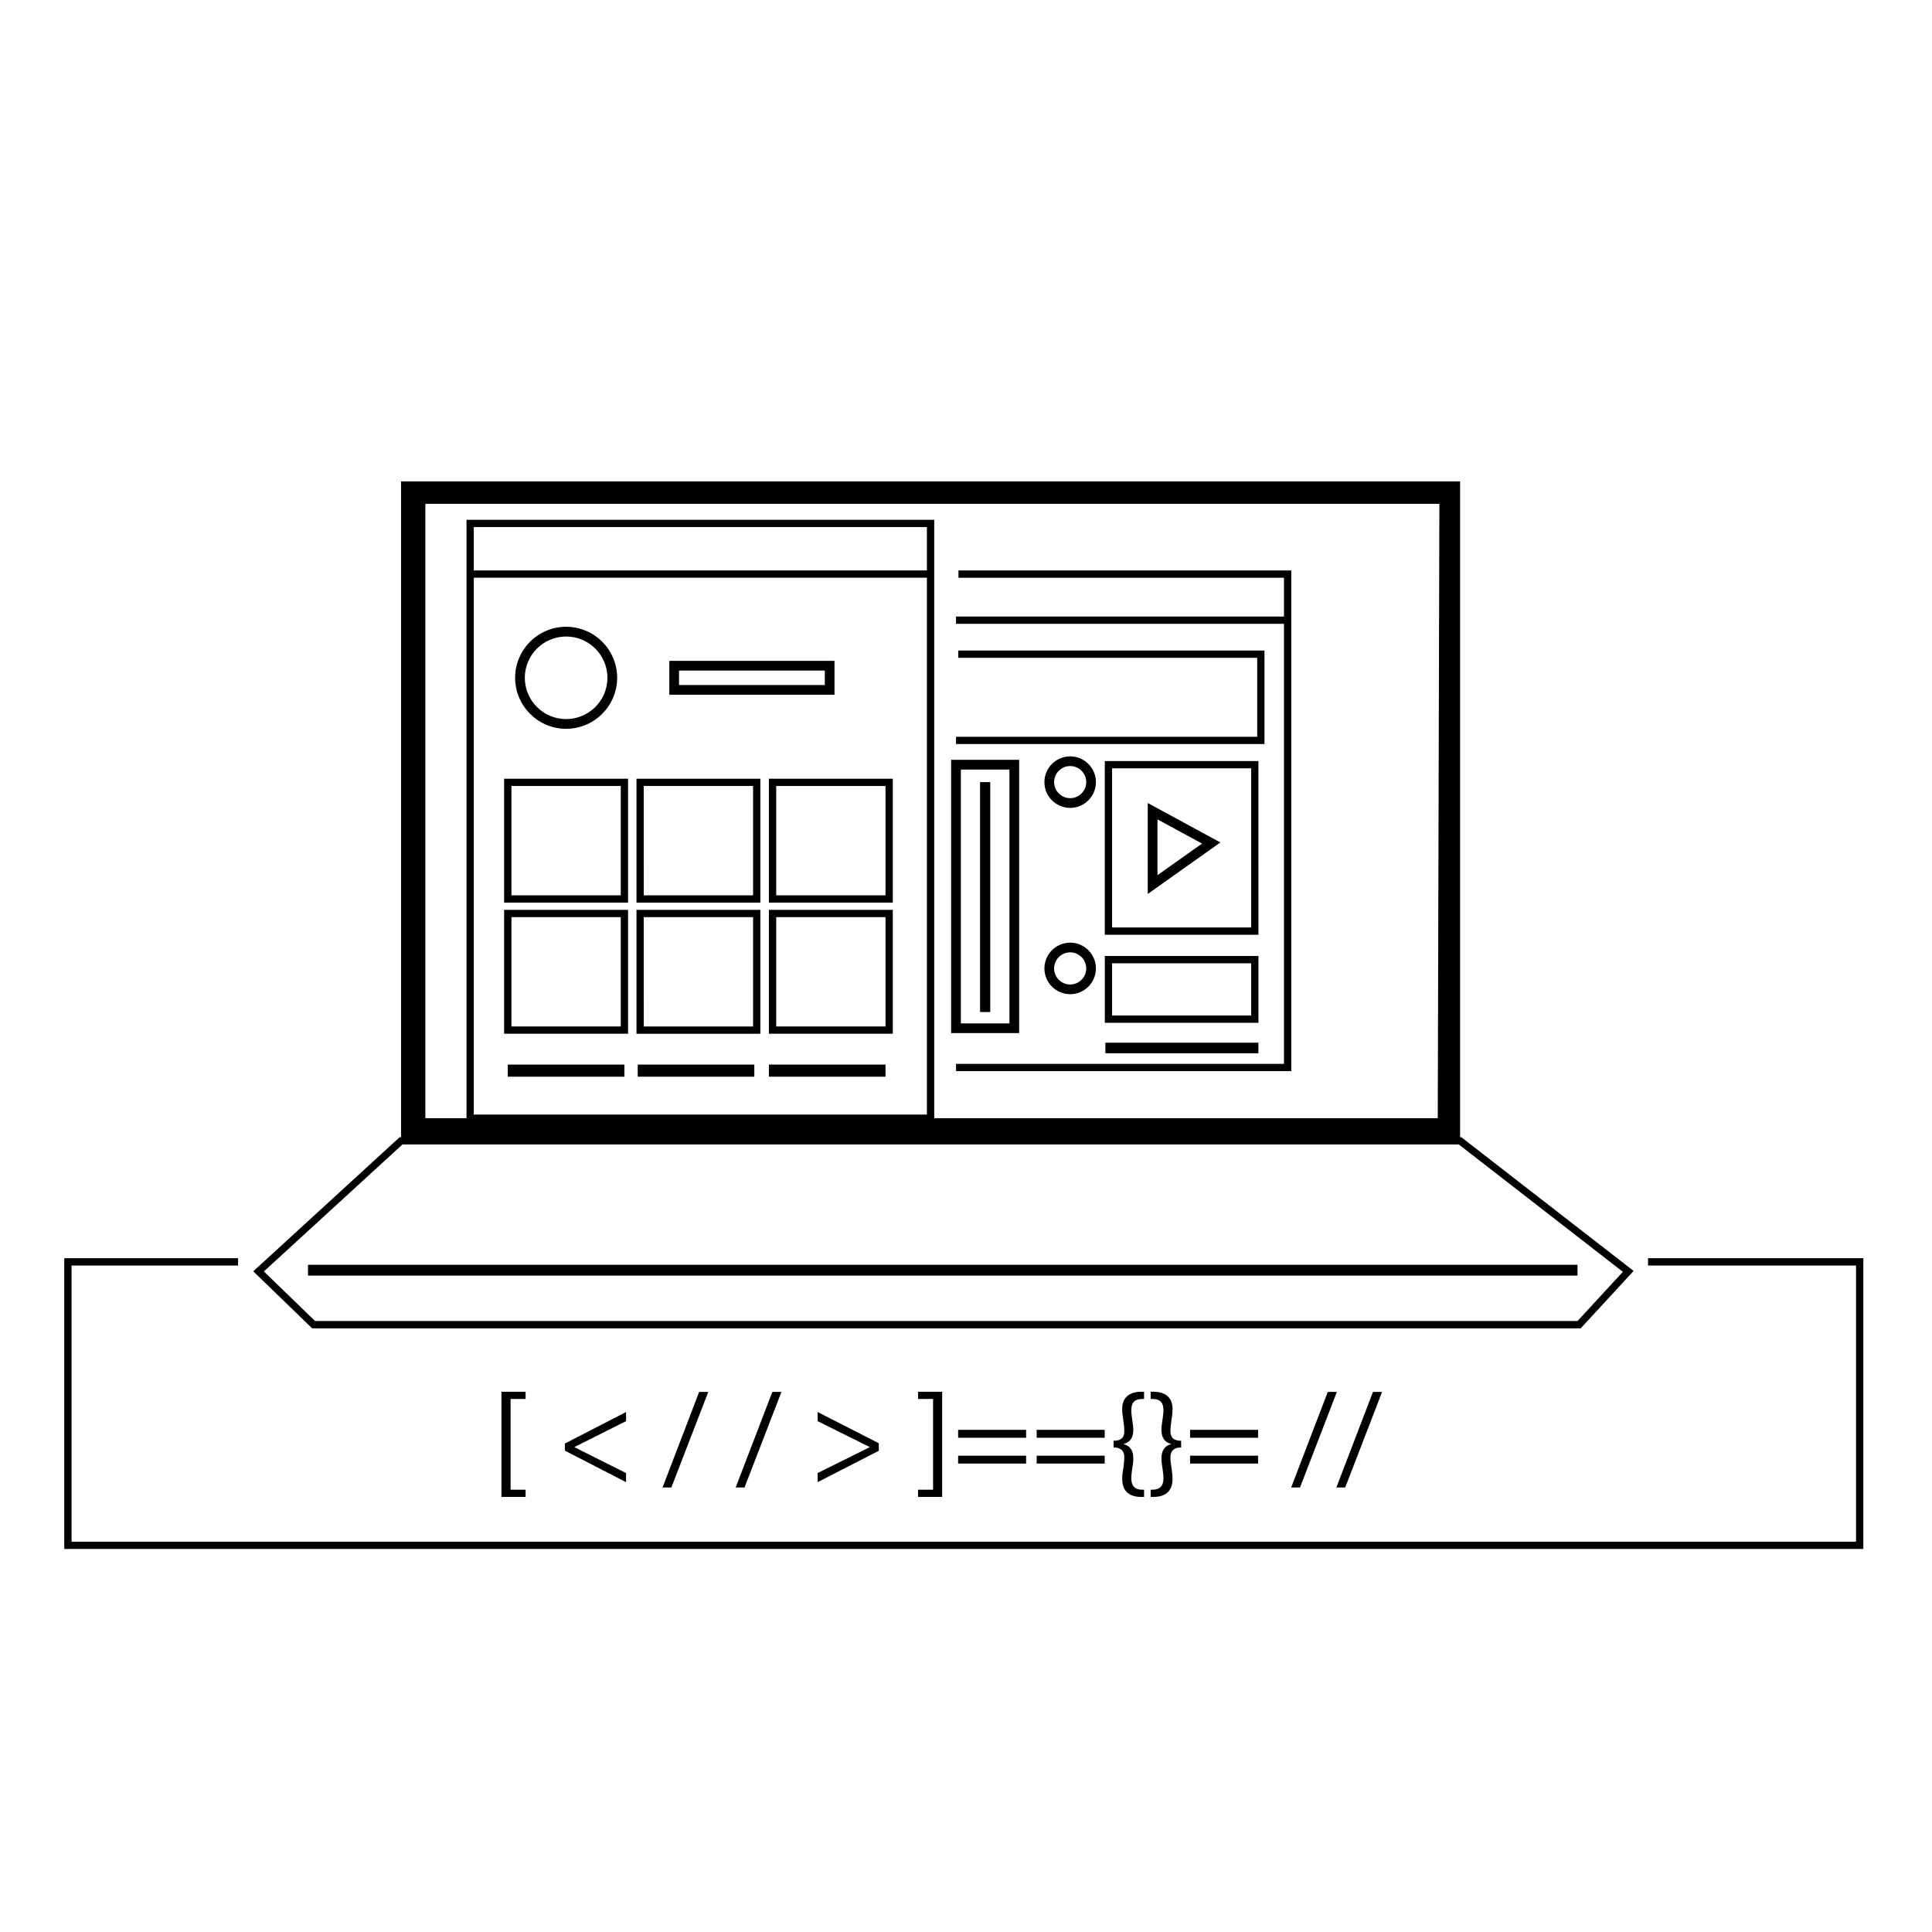 <?xml version="1.0" encoding="UTF-8"?>
<!-- Uploaded to: ICON Repo, www.iconrepo.com, Generator: ICON Repo Mixer Tools -->
<svg fill="#000000" width="800px" height="800px" version="1.1" viewBox="144 144 512 512" xmlns="http://www.w3.org/2000/svg">
 <g>
  <path d="m250.28 271.58v174.76h280.66v-174.76zm274.74 168.75h-268.3v-162.81h268.73z"/>
  <path d="m562.9 496.02h-336.18l-15.602-15.113 38.789-35.535h281.36l45.66 35.438zm-335.4-1.934h334.56l12.02-13.039-43.473-33.746h-279.96l-36.719 33.645z"/>
  <path d="m637.8 554.49h-476.77v-77.043h46.066v1.934h-44.133v73.176h472.91v-73.176h-55.129v-1.934h57.059z"/>
  <path d="m294.03 337.14c-7.453 0-13.516-6.066-13.516-13.523s6.062-13.516 13.516-13.516c7.457 0 13.523 6.062 13.523 13.516 0 7.461-6.07 13.523-13.523 13.523zm0-24.457c-6.031 0-10.949 4.906-10.949 10.941s4.918 10.941 10.949 10.941c6.035 0 10.949-4.914 10.949-10.941 0-6.031-4.914-10.941-10.949-10.941z"/>
  <path d="m427.61 358.1c-3.769 0-6.832-3.062-6.832-6.828 0-3.769 3.062-6.828 6.832-6.828 3.762 0 6.82 3.062 6.82 6.828 0.004 3.762-3.055 6.828-6.82 6.828zm0-11.09c-2.352 0-4.258 1.91-4.258 4.258 0 2.344 1.906 4.254 4.258 4.254 2.336 0 4.254-1.906 4.254-4.254-0.004-2.348-1.918-4.258-4.254-4.258z"/>
  <path d="m427.61 407.47c-3.769 0-6.832-3.066-6.832-6.828 0-3.769 3.062-6.832 6.832-6.832 3.762 0 6.82 3.062 6.82 6.832 0.004 3.762-3.055 6.828-6.82 6.828zm0-11.086c-2.352 0-4.258 1.91-4.258 4.262 0 2.344 1.906 4.254 4.258 4.254 2.336 0 4.254-1.91 4.254-4.254-0.004-2.356-1.918-4.262-4.254-4.262z"/>
  <path d="m365.15 328.11h-43.77v-8.977h43.77zm-41.199-2.57h38.633v-3.832h-38.633z"/>
  <path d="m403.73 351.27h2.695v60.93h-2.695z"/>
  <path d="m313 426.13h30.902v3.203h-30.902z"/>
  <path d="m278.57 426.13h30.898v3.203h-30.898z"/>
  <path d="m347.77 426.13h30.902v3.203h-30.902z"/>
  <path d="m276.89 540.7v-27.871h6.398v1.918h-3.981v24.035h3.981v1.918l-6.398 0.004z"/>
  <path d="m293.7 526.55 16.211-8.348v2.414l-13.66 6.852v0.066l13.66 6.84v2.414l-16.211-8.352z"/>
  <path d="m319.58 538.2 9.703-25.328h2.414l-9.777 25.328z"/>
  <path d="m338.96 538.2 9.715-25.328h2.414l-9.785 25.328z"/>
  <path d="m376.89 528.47-16.207 8.316v-2.414l13.766-6.84v-0.066l-13.766-6.852v-2.414l16.207 8.277z"/>
  <path d="m393.69 512.83v27.871h-6.398v-1.918h3.984v-24.035h-3.984v-1.918l6.398-0.004z"/>
  <path d="m397.91 525.02v-2.098h18.02v2.098zm0 6.84v-2.09h18.02v2.09z"/>
  <path d="m418.73 525.02v-2.098h18.027v2.098zm0 6.84v-2.09h18.027v2.09z"/>
  <path d="m439.12 525.82c2.484 0 2.832-1.367 2.832-2.586 0-0.977-0.141-1.961-0.277-2.938-0.145-0.973-0.289-1.953-0.289-2.898 0-3.215 2.125-4.574 5.106-4.574h0.699v1.918h-0.598c-2.062 0.039-2.785 1.125-2.785 3.004 0 0.805 0.133 1.648 0.238 2.484 0.141 0.867 0.289 1.715 0.289 2.656 0.035 2.227-0.977 3.352-2.519 3.773v0.07c1.543 0.383 2.555 1.57 2.519 3.805 0 0.945-0.141 1.82-0.289 2.691-0.105 0.84-0.238 1.676-0.238 2.516 0 1.953 0.836 3.008 2.785 3.043h0.598v1.918h-0.734c-2.867 0-5.066-1.25-5.066-4.785 0-0.941 0.137-1.918 0.316-2.863 0.102-0.969 0.242-1.918 0.242-2.828 0-1.125-0.348-2.625-2.832-2.625v-1.781z"/>
  <path d="m457.01 527.6c-2.481 0-2.832 1.5-2.832 2.625 0 0.906 0.141 1.855 0.281 2.828 0.141 0.945 0.277 1.926 0.277 2.863 0 3.535-2.203 4.785-5.059 4.785h-0.742v-1.918h0.598c1.953-0.035 2.797-1.09 2.797-3.043 0-0.836-0.137-1.672-0.246-2.516-0.141-0.871-0.281-1.75-0.281-2.691-0.031-2.227 0.973-3.422 2.519-3.805v-0.07c-1.547-0.422-2.551-1.547-2.519-3.773 0-0.945 0.137-1.789 0.281-2.656 0.105-0.836 0.246-1.676 0.246-2.484 0-1.879-0.73-2.961-2.797-3.004h-0.598v-1.918h0.711c2.969 0 5.094 1.367 5.094 4.574 0 0.945-0.133 1.926-0.277 2.898-0.137 0.977-0.281 1.961-0.281 2.938 0 1.219 0.352 2.586 2.832 2.586l0.004 1.781z"/>
  <path d="m459.38 525.02v-2.098h18.02v2.098zm0 6.84v-2.09h18.02v2.09z"/>
  <path d="m486.17 538.2 9.707-25.328h2.41l-9.773 25.328z"/>
  <path d="m498.15 538.2 9.703-25.328h2.414l-9.773 25.328z"/>
  <path d="m380.6 383.2h-32.832v-32.832h32.832zm-30.895-1.934h28.965v-28.969h-28.965z"/>
  <path d="m380.6 417.95h-32.832v-32.832h32.832zm-30.895-1.926h28.965v-28.969h-28.965z"/>
  <path d="m345.5 383.2h-32.828v-32.832h32.828zm-30.902-1.934h28.977v-28.969h-28.98z"/>
  <path d="m345.5 417.95h-32.828v-32.832h32.828zm-30.902-1.926h28.977v-28.969h-28.98z"/>
  <path d="m310.44 383.2h-32.84v-32.832h32.84zm-30.902-1.934h28.973v-28.969h-28.973z"/>
  <path d="m310.44 417.95h-32.84v-32.832h32.84zm-30.902-1.926h28.973v-28.969h-28.973z"/>
  <path d="m391.57 441.3h-123.94v-159.55h123.95v159.55zm-122.01-1.93h120.08v-155.69h-120.08z"/>
  <path d="m486.2 427.86h-88.836v-1.93h86.906v-128.82h-86.266v-1.934h88.195z"/>
  <path d="m479.1 341.18h-81.742v-1.93h79.812v-20.918h-79.219v-1.938h81.148z"/>
  <path d="m268.6 295.17h122.01v1.93h-122.01z"/>
  <path d="m397.36 307.39h87.875v1.93h-87.875z"/>
  <path d="m414.09 417.78h-18.031v-72.422h18.031zm-15.449-2.566h12.871v-67.273h-12.871z"/>
  <path d="m477.5 391.72h-40.711l-0.004-46.035h40.711zm-38.785-1.93h36.855v-42.176h-36.855z"/>
  <path d="m477.5 415.05h-40.711v-17.699h40.711zm-38.785-1.93h36.855v-13.84h-36.855z"/>
  <path d="m436.94 420.32h40.551v2.812h-40.551z"/>
  <path d="m448.17 380.91v-24.102l19.242 10.453zm2.57-19.77v14.793l11.809-8.379z"/>
  <path d="m225.62 479.18h336.43v2.863h-336.43z"/>
 </g>
</svg>